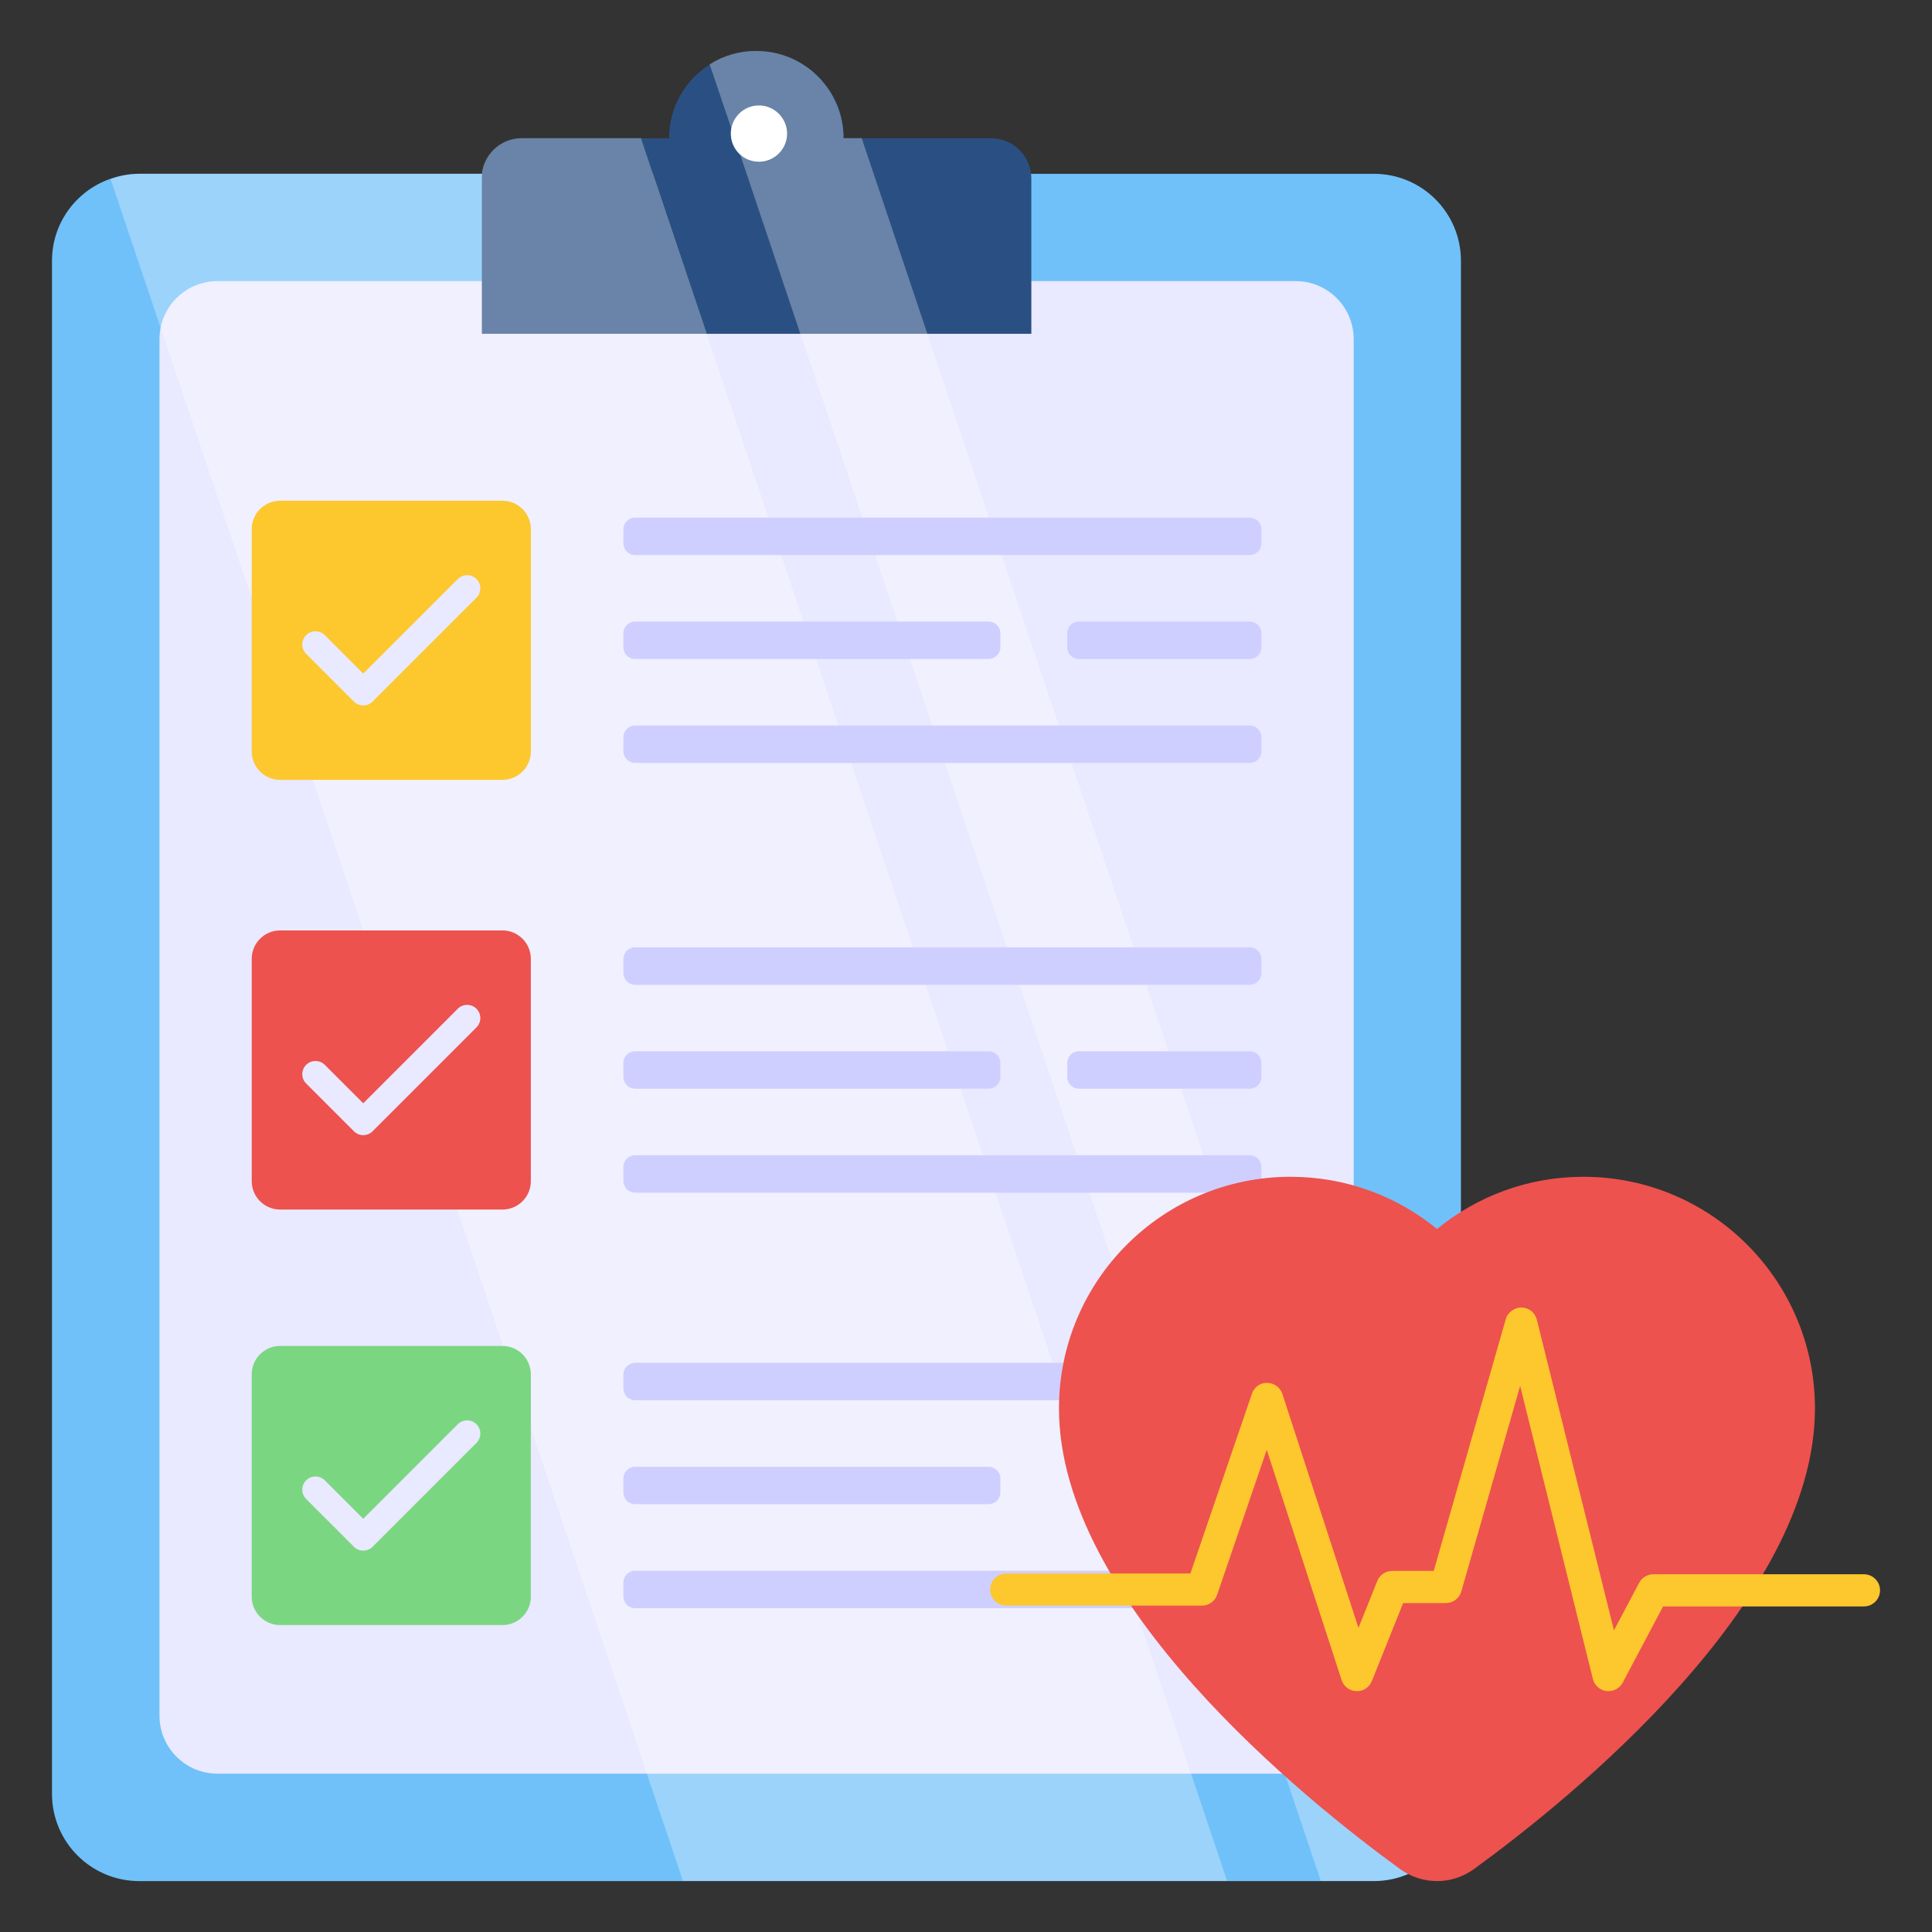 <svg id="Layer_1" enable-background="new 0 0 68 68" viewBox="0 0 68 68" xmlns="http://www.w3.org/2000/svg"><rect x="0" y="0" width="68" height="68" fill="#333333" stroke="none"/><g><g><g><g><g><path d="m51.42 9.178v53.96c0 .8-.3 1.521-.8 2.06-.55.62-1.36 1.01-2.26 1.01h-43.46c-1.69 0-3.07-1.37-3.07-3.07v-53.96c0-1.31.83-2.43 1.99-2.86.34-.13.7-.2 1.08-.2h43.46c1.69-0 3.06 1.37 3.06 3.06z" fill="#70c1f9"/></g></g><g><g><path d="m5.613 60.385v-48.449c0-1.128.914-2.042 2.042-2.042h37.948c1.128 0 2.042.914 2.042 2.042v48.449c0 1.128-.914 2.042-2.042 2.042h-37.948c-1.128 0-2.042-.914-2.042-2.042z" fill="#e9e9ff"/></g></g></g><g><g><path d="m36.3 6.278v5.47h-19.34v-5.47c0-.78.64-1.41 1.41-1.41h5.18c0-1.1.57-2.06 1.44-2.6.47-.3 1.03-.47 1.63-.47h.01c1.69 0 3.07 1.37 3.07 3.07h5.19c.77 0 1.41.63 1.41 1.41z" fill="#2a5083"/></g></g><g><g><path d="m27.703 4.701c0 .551-.449.991-.99.991-.551 0-.991-.439-.991-.991 0-.541.439-.99.991-.99.541 0 .99.449.99.99z" fill="#fff"/></g></g><g opacity=".3"><g><g><path d="m24.868 11.742h-7.92v-5.47c0-.78.64-1.41 1.41-1.41h4.2z" fill="#fff"/></g></g><g><g><path d="m43.19 66.202h-19.154l-.09-.269-20.05-59.622c.338-.129.697-.199 1.075-.199h18.009l20.12 59.821z" fill="#fff"/></g></g><g><g><path d="m50.608 65.192c-.55.62-1.36 1.01-2.26 1.01h-1.86l-18.32-54.46-1.89-5.63-1.3-3.85c.47-.3 1.03-.47 1.63-.47h.01c1.69 0 3.07 1.37 3.07 3.07h.64l.42 1.25 1.89 5.63z" fill="#fff"/></g></g></g><g><g><g><path d="m18.684 18.624v7.824c0 .552-.448 1-1 1h-7.824c-.552 0-1-.448-1-1v-7.824c0-.552.448-1 1-1h7.824c.552 0 1.0.448 1 1z" fill="#fdc72e"/></g></g><g><g><g><path d="m44.399 18.636v.484c0 .234-.184.417-.417.417h-21.624c-.234 0-.417-.184-.417-.417v-.484c0-.234.184-.417.417-.417h21.624c.234 0 .417.184.417.417z" fill="#cfcfff"/></g></g><g><g><path d="m35.21 22.294v.484c0 .234-.184.417-.417.417h-12.435c-.234 0-.417-.184-.417-.417v-.484c0-.234.184-.417.417-.417h12.435c.234 0 .417.184.417.417z" fill="#cfcfff"/></g></g><g><g><path d="m44.399 22.294v.484c0 .234-.184.417-.417.417h-6.003c-.234 0-.417-.184-.417-.417v-.484c0-.234.184-.417.417-.417h6.003c.234 0 .417.184.417.417z" fill="#cfcfff"/></g></g><g><g><path d="m44.399 25.952v.484c0 .234-.184.417-.417.417h-21.624c-.234 0-.417-.184-.417-.417v-.484c0-.234.184-.417.417-.417h21.624c.234 0 .417.184.417.417z" fill="#cfcfff"/></g></g></g><g><g><g><path d="m18.684 33.748v7.824c0 .552-.448 1-1 1h-7.824c-.552 0-1-.448-1-1v-7.824c0-.552.448-1 1-1h7.824c.552 0 1.0.448 1 1z" fill="#ed524e"/></g></g><g><g><g><path d="m44.399 33.76v.484c0 .234-.184.417-.417.417h-21.624c-.234 0-.417-.184-.417-.417v-.484c0-.234.184-.417.417-.417h21.624c.234 0 .417.184.417.417z" fill="#cfcfff"/></g></g><g><g><path d="m35.21 37.418v.484c0 .234-.184.417-.417.417h-12.435c-.234 0-.417-.184-.417-.417v-.484c0-.234.184-.417.417-.417h12.435c.234 0 .417.184.417.417z" fill="#cfcfff"/></g></g><g><g><path d="m44.399 37.418v.484c0 .234-.184.417-.417.417h-6.003c-.234 0-.417-.184-.417-.417v-.484c0-.234.184-.417.417-.417h6.003c.234 0 .417.184.417.417z" fill="#cfcfff"/></g></g><g><g><path d="m44.399 41.077v.484c0 .234-.184.417-.417.417h-21.624c-.234 0-.417-.184-.417-.417v-.484c0-.234.184-.417.417-.417h21.624c.234 0 .417.184.417.417z" fill="#cfcfff"/></g></g></g></g><g><g><g><path d="m18.684 48.373v7.824c0 .552-.448 1-1 1h-7.824c-.552 0-1-.448-1-1v-7.824c0-.552.448-1 1-1h7.824c.552 0 1.0.448 1 1z" fill="#7bd681"/></g></g><g><g><g><path d="m44.399 48.384v.484c0 .234-.184.417-.417.417h-21.624c-.234 0-.417-.184-.417-.417v-.484c0-.234.184-.417.417-.417h21.624c.234 0.0.417.184.417.417z" fill="#cfcfff"/></g></g><g><g><path d="m35.21 52.043v.484c0 .234-.184.417-.417.417h-12.435c-.234 0-.417-.184-.417-.417v-.484c0-.234.184-.417.417-.417h12.435c.234 0 .417.184.417.417z" fill="#cfcfff"/></g></g><g><g><path d="m44.399 55.701v.484c0 .234-.184.417-.417.417h-21.624c-.234 0-.417-.184-.417-.417v-.484c0-.234.184-.417.417-.417h21.624c.234 0 .417.184.417.417z" fill="#cfcfff"/></g></g></g></g><g><g><path d="m12.784 24.829c-.119 0-.238-.045-.328-.136l-1.681-1.681c-.181-.181-.181-.475 0-.657s.475-.181.657 0l1.353 1.353 3.328-3.328c.181-.181.475-.181.657 0s.181.475 0 .657l-3.656 3.656c-.091.091-.209.136-.328.136z" fill="#e9e9ff"/></g></g><g><g><path d="m12.784 39.953c-.119 0-.238-.045-.328-.136l-1.681-1.681c-.181-.181-.181-.475 0-.657.181-.181.475-.181.657 0l1.353 1.353 3.328-3.328c.181-.181.475-.181.657 0 .181.181.181.475 0 .657l-3.656 3.656c-.091.091-.209.136-.328.136z" fill="#e9e9ff"/></g></g><g><g><path d="m12.784 54.577c-.119 0-.238-.045-.328-.136l-1.681-1.681c-.181-.181-.181-.475 0-.657.181-.181.475-.181.657 0l1.353 1.353 3.328-3.328c.181-.181.475-.181.657 0s.181.475 0 .657l-3.656 3.656c-.091.091-.209.136-.328.136z" fill="#e9e9ff"/></g></g></g></g><g><g><g><path d="m63.88 49.573c0 6.82-8.658 13.782-12.003 16.213-.777.563-1.82.563-2.597 0-3.345-2.431-12.008-9.393-12.008-16.213 0-4.501 3.653-8.154 8.154-8.154 1.957 0 3.748.688 5.153 1.838 1.405-1.15 3.196-1.838 5.153-1.838 4.501 0 8.148 3.653 8.148 8.154z" fill="#ed524e"/></g></g><g><g><g><path d="m56.613 59.523c-.023 0-.046-.001-.069-.004-.233-.029-.424-.198-.48-.426l-2.56-10.313-2.07 7.233c-.07.243-.292.41-.544.41h-1.505l-1.1 2.745c-.089.221-.308.365-.545.356-.238-.008-.446-.164-.52-.391l-2.635-8.104-1.746 5.101c-.078.229-.294.383-.536.383h-6.884c-.313 0-.567-.254-.567-.566 0-.313.254-.566.567-.566h6.479l2.165-6.324c.079-.231.284-.393.54-.383.244.002.459.159.534.391l2.677 8.232.661-1.65c.086-.215.294-.356.526-.356h1.461l2.536-8.861c.07-.247.311-.413.554-.411.257.005.478.181.54.43l2.714 10.934.887-1.673c.098-.185.291-.301.501-.301h7.41c.313 0 .567.253.567.566 0 .313-.254.566-.567.566h-7.069l-1.42 2.68c-.099.187-.293.301-.501.301z" fill="#fdc72e"/></g></g></g></g></g></svg>